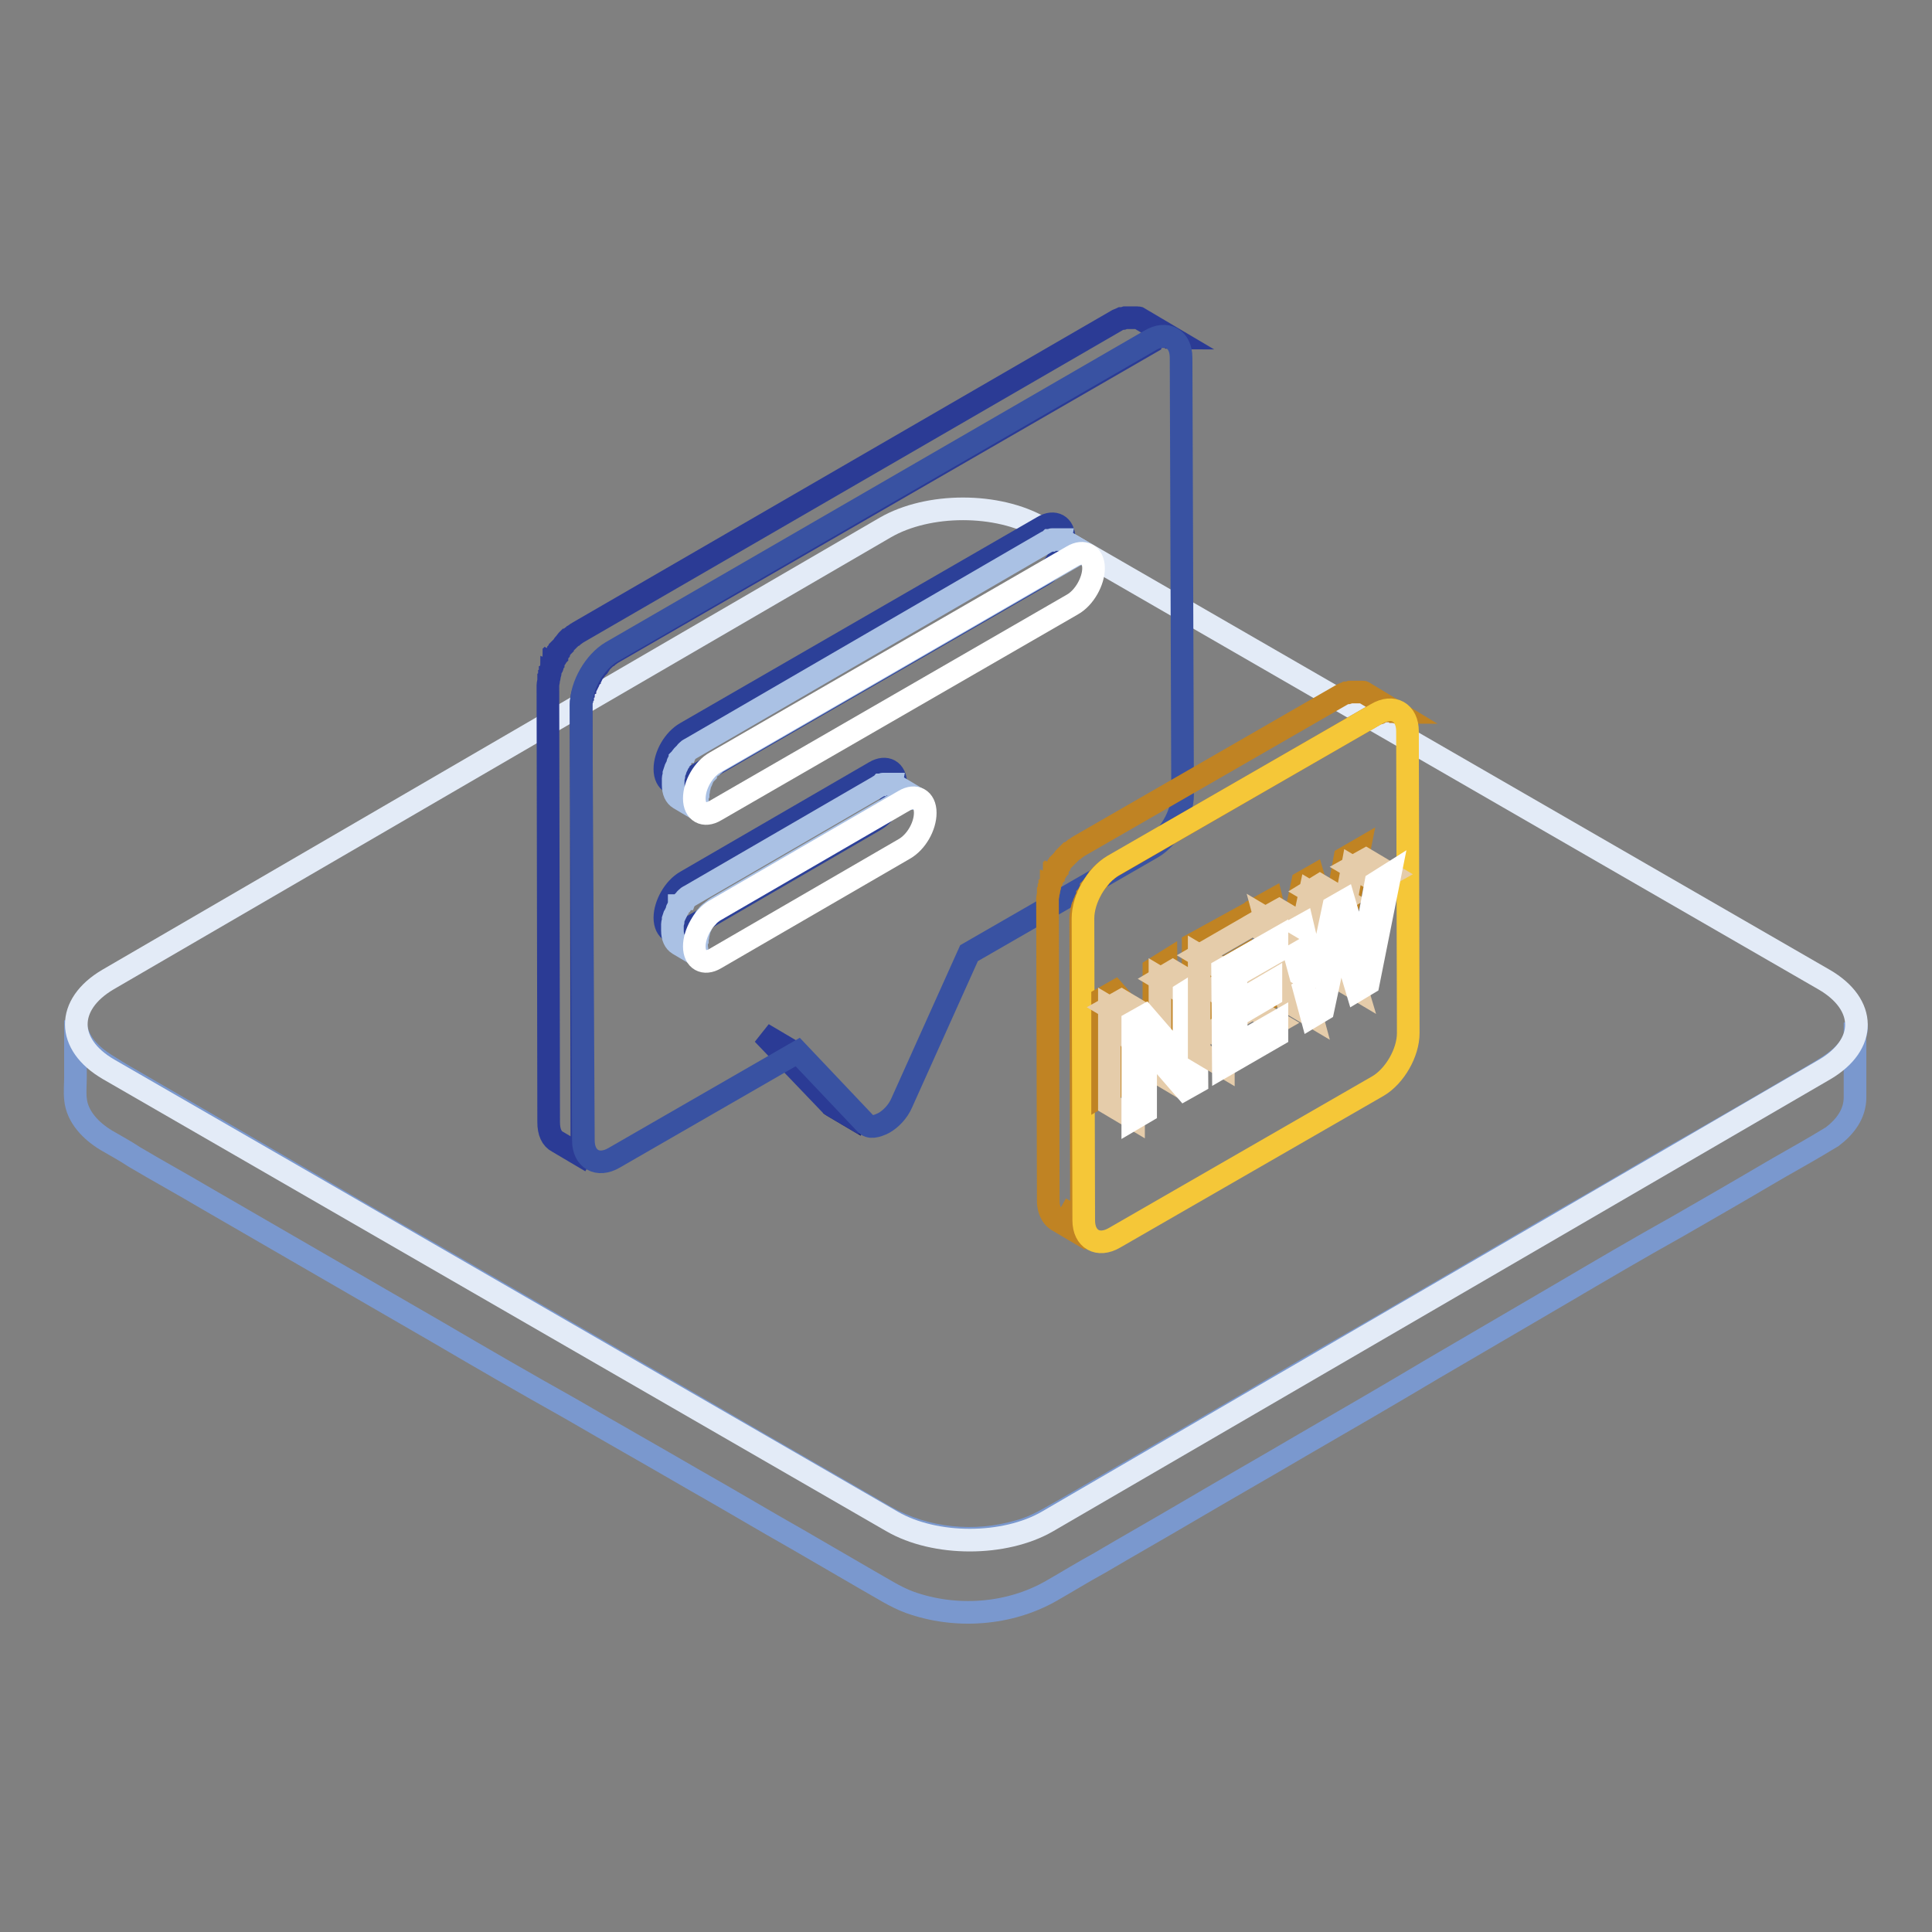 <?xml version="1.0" encoding="utf-8"?>
<!-- Svg Vector Icons : http://www.onlinewebfonts.com/icon -->
<!DOCTYPE svg PUBLIC "-//W3C//DTD SVG 1.1//EN" "http://www.w3.org/Graphics/SVG/1.1/DTD/svg11.dtd">
<svg version="1.1" xmlns="http://www.w3.org/2000/svg" xmlns:xlink="http://www.w3.org/1999/xlink" x="0px" y="0px" viewBox="0 0 256 256" enable-background="new 0 0 256 256" xml:space="preserve">
<rect x="0" y="0" width="256" height="256" fill="#808080" stroke="none"/>
<g> <path stroke-width="3" fill-opacity="0" stroke="#7a98ce"  d="M246,136.2c-0.3,3.3-3.4,4.9-5.9,6.4c-2.4,1.4-4.8,2.8-7.2,4.2c-3.8,2.2-7.6,4.4-11.5,6.6 c-4.8,2.8-9.5,5.6-14.3,8.3c-5.3,3.1-10.5,6.1-15.8,9.2c-5.3,3.1-10.6,6.2-15.9,9.2c-4.9,2.8-9.7,5.7-14.6,8.5 c-4,2.3-7.9,4.6-11.9,6.9c-2.6,1.5-5.2,3-7.8,4.5c-2,1.1-3.8,2.3-6.1,2.9c-5.8,1.7-12.3,1.1-17.6-1.9c-1.9-1.1-3.8-2.2-5.7-3.3 c-3.5-2-6.9-4-10.4-6c-4.5-2.6-9.1-5.3-13.6-7.9c-5.2-3-10.4-6-15.6-9c-5.4-3.1-10.7-6.2-16.1-9.3c-5.1-2.9-10.1-5.8-15.2-8.8 l-12.9-7.5c-3.1-1.8-6.2-3.6-9.3-5.4c-1.4-0.8-2.8-1.6-4.2-2.5c-2.2-1.3-4.4-3.3-4.4-6.1c0,2.5,0,5,0,7.6c0,0.9-0.1,1.8,0,2.8 c0.2,2.4,2.1,4.3,4.1,5.5c1.2,0.7,2.5,1.4,3.7,2.2c3.2,1.9,6.5,3.7,9.7,5.6c4.7,2.7,9.3,5.4,14,8.1c5.5,3.2,11.1,6.4,16.6,9.6 c5.8,3.4,11.5,6.7,17.4,10c5.5,3.2,11,6.3,16.5,9.5c4.6,2.6,9.1,5.3,13.7,7.9c3.1,1.8,6.2,3.6,9.3,5.4c1.8,1,3.6,2.2,5.5,2.9 c6.1,2.2,13.2,1.7,18.8-1.5c2.1-1.2,4.2-2.5,6.4-3.7c3.9-2.3,7.8-4.5,11.7-6.8c5.1-3,10.2-5.9,15.3-8.9c5.7-3.3,11.4-6.6,17.1-10 l17.1-10c5.1-3,10.2-6,15.4-8.9c4-2.3,8-4.6,11.9-6.9c2.2-1.3,4.4-2.5,6.6-3.8c0.7-0.4,1.3-0.8,2-1.2c1.7-1.3,3-3,3-5.2 c0-1.1,0-2.2,0-3.3c0-2.2,0-4.4,0-6.6C246,135.9,246,136,246,136.2C246,136.3,246,136.1,246,136.2L246,136.2z"/> <path stroke-width="3" fill-opacity="0" stroke="#e3ebf7"  d="M241.7,129.8c5.7,3.3,5.7,8.6,0.1,11.9l-103,59.9c-5.7,3.3-14.9,3.3-20.6,0L14.4,141.7 c-5.7-3.3-5.7-8.6-0.1-11.9l103-59.9c5.7-3.3,14.9-3.3,20.6,0L241.7,129.8z"/> <path stroke-width="3" fill-opacity="0" stroke="#1e2973"  d="M114.8,149.2l-4.4-2.6c-0.1-0.1-0.2-0.1-0.3-0.2l4.4,2.6C114.6,149.1,114.7,149.1,114.8,149.2"/> <path stroke-width="3" fill-opacity="0" stroke="#2b3b95"  d="M114.5,149l-4.4-2.6l-9-9.4l4.4,2.6L114.5,149z M153.1,44.8c0.1,0,0.2-0.1,0.3-0.1c0.1,0,0.1,0,0.2-0.1 c0.1,0,0.1,0,0.2,0c0.1,0,0.1,0,0.2,0h0.4c0.1,0,0.2,0,0.3,0c0,0,0.1,0,0.1,0c0.1,0,0.1,0,0.2,0.1c0,0,0.1,0,0.1,0 c0.1,0,0.2,0.1,0.3,0.1l-4.4-2.6h0c-0.1,0-0.1-0.1-0.2-0.1h0c0,0-0.1,0-0.1,0c0,0-0.1,0-0.1,0c0,0-0.1,0-0.1,0c0,0-0.1,0-0.1,0h0 c-0.1,0-0.2,0-0.2,0h-0.6c0,0-0.1,0-0.1,0c-0.1,0-0.1,0-0.2,0c0,0-0.1,0-0.1,0c0,0-0.1,0-0.1,0l-0.3,0.1c0,0-0.1,0-0.1,0 c0,0,0,0-0.1,0c-0.2,0.1-0.3,0.1-0.5,0.2L76.6,83.8c-0.2,0.1-0.4,0.3-0.6,0.4c0,0-0.1,0.1-0.1,0.1c-0.2,0.1-0.4,0.3-0.6,0.5 c0,0,0,0-0.1,0l-0.1,0.1C75,85,75,85.1,74.9,85.2l-0.1,0.1c0,0-0.1,0.1-0.1,0.1c-0.1,0.1-0.1,0.1-0.1,0.2c0,0-0.1,0.1-0.1,0.1 c0,0-0.1,0.1-0.1,0.1c0,0.1-0.1,0.1-0.1,0.1l-0.1,0.1c0,0.1-0.1,0.1-0.1,0.2c0,0-0.1,0.1-0.1,0.1c0,0,0,0,0,0.1 c-0.1,0.1-0.1,0.2-0.2,0.4v0c0,0,0,0.1,0,0.1c-0.1,0.1-0.1,0.2-0.1,0.2c0,0,0,0.1-0.1,0.1c0,0,0,0.1-0.1,0.1c0,0,0,0.1-0.1,0.1 c0,0.1-0.1,0.2-0.1,0.3c0,0,0,0,0,0.1v0c-0.1,0.1-0.1,0.2-0.1,0.4c0,0,0,0,0,0.1c0,0,0,0.1-0.1,0.1c0,0.1-0.1,0.1-0.1,0.2 c0,0.1,0,0.1,0,0.1c0,0.1,0,0.1-0.1,0.2c0,0,0,0.1,0,0.1c0,0.1,0,0.1,0,0.2c0,0.1,0,0.1-0.1,0.2c0,0,0,0.1,0,0.1c0,0.1,0,0.1,0,0.1 c0,0.1,0,0.2-0.1,0.3c0,0,0,0.1,0,0.1v0.1c0,0.2-0.1,0.5-0.1,0.7l0.1,57.9c0,1.3,0.4,2.2,1.2,2.6l4.4,2.6c-0.7-0.4-1.2-1.3-1.2-2.6 L77,93.4c0-0.2,0-0.5,0.1-0.7c0-0.1,0-0.1,0-0.2c0-0.1,0-0.2,0.1-0.3c0-0.1,0-0.1,0-0.2c0-0.1,0-0.1,0.1-0.2c0-0.1,0.1-0.2,0.1-0.3 c0-0.1,0-0.1,0.1-0.2c0-0.1,0.1-0.2,0.1-0.3c0,0,0-0.1,0.1-0.1l0.2-0.4c0,0,0,0,0-0.1c0.1-0.1,0.1-0.3,0.2-0.4c0,0,0-0.1,0.1-0.1 c0.1-0.1,0.1-0.2,0.2-0.4c0,0,0-0.1,0-0.1c0.1-0.1,0.2-0.3,0.3-0.4c0,0,0.1-0.1,0.1-0.1c0.1-0.1,0.1-0.2,0.2-0.3 c0-0.1,0.1-0.1,0.1-0.1c0.1-0.1,0.1-0.1,0.2-0.2c0.1-0.1,0.1-0.1,0.1-0.2c0.1-0.1,0.1-0.1,0.1-0.2c0.1-0.1,0.2-0.2,0.3-0.3 c0-0.1,0.1-0.1,0.1-0.1c0.2-0.2,0.4-0.4,0.6-0.5c0,0,0.1-0.1,0.1-0.1c0.2-0.1,0.4-0.3,0.6-0.4l71.4-41.2 C152.7,45,152.9,44.9,153.1,44.8C153,44.9,153.1,44.8,153.1,44.8z"/> <path stroke-width="3" fill-opacity="0" stroke="#3952a2"  d="M152.4,45.1c2.2-1.3,4.1-0.2,4.1,2.3l0.2,57.9c0,2.6-1.8,5.7-4,7l-24.3,14l-8.9,19.8 c-0.5,1.2-1.5,2.2-2.4,2.7c-1,0.5-1.9,0.7-2.4,0.1l-9-9.5l-24.3,14c-2.2,1.3-4.1,0.2-4.1-2.3L77,93.4c0-2.6,1.8-5.7,4-7L152.4,45.1 L152.4,45.1z"/> <path stroke-width="3" fill-opacity="0" stroke="#2c4098"  d="M138.2,69.8c1.5-0.9,2.8-0.2,2.8,1.6c0,1.7-1.2,3.9-2.8,4.8l-47.3,27.3c-1.5,0.9-2.8,0.2-2.8-1.6 c0-1.8,1.2-3.9,2.8-4.8L138.2,69.8z"/> <path stroke-width="3" fill-opacity="0" stroke="#2c4098"  d="M115.9,102.3c1.5-0.9,2.8-0.2,2.8,1.6c0,1.8-1.2,3.9-2.8,4.8l-25,14.5c-1.5,0.9-2.8,0.2-2.8-1.6 c0-1.7,1.2-3.9,2.8-4.8L115.9,102.3z"/> <path stroke-width="3" fill-opacity="0" stroke="#aac1e4"  d="M142.5,73.5c0.1,0,0.1-0.1,0.2-0.1c0,0,0.1,0,0.1,0c0,0,0.1,0,0.1,0c0.1,0,0.1,0,0.1,0h0.3 c0.1,0,0.1,0,0.2,0h0.1c0.1,0,0.1,0,0.2,0c0,0,0,0,0.1,0l0.2,0.1l-3.2-1.9h0c-0.1,0-0.1-0.1-0.1-0.1h0c0,0,0,0-0.1,0 c0,0-0.1,0-0.1,0c0,0-0.1,0-0.1,0h-0.1h0c-0.1,0-0.1,0-0.2,0H140h-0.3c0,0-0.1,0-0.1,0h-0.1c0,0,0,0-0.1,0c-0.1,0-0.1,0-0.2,0.1 c0,0-0.1,0-0.1,0c0,0,0,0,0,0c-0.1,0.1-0.2,0.1-0.4,0.2L91.5,99.2c-0.2,0.1-0.4,0.2-0.5,0.4c-0.1,0-0.1,0.1-0.1,0.1 c-0.1,0.1-0.1,0.1-0.2,0.2c0,0-0.1,0.1-0.1,0.1l-0.1,0.1c0,0-0.1,0.1-0.1,0.1c-0.1,0.1-0.1,0.2-0.2,0.3l-0.1,0.1c0,0,0,0,0,0.1 c0,0-0.1,0.1-0.1,0.1c-0.1,0.1-0.1,0.1-0.1,0.2c-0.1,0.1-0.1,0.1-0.1,0.2v0.1c0,0.1-0.1,0.1-0.1,0.2c0,0.1-0.1,0.1-0.1,0.2 c0,0.1-0.1,0.1-0.1,0.2v0.1c0,0.1-0.1,0.2-0.1,0.2l-0.1,0.3c0,0,0,0.1,0,0.1c0,0,0,0,0,0.1c0,0,0,0.1,0,0.1c0,0.1-0.1,0.2-0.1,0.3 c0,0.1,0,0.1,0,0.2c0,0,0,0.1,0,0.1c0,0,0,0.1,0,0.1c0,0.2,0,0.4,0,0.5c0,0.9,0.3,1.5,0.8,1.8l3.2,1.9c-0.5-0.3-0.8-0.9-0.8-1.8 c0-0.2,0-0.4,0.1-0.6c0,0,0-0.1,0-0.1c0-0.2,0.1-0.4,0.1-0.6c0,0,0,0,0-0.1c0.1-0.2,0.1-0.4,0.2-0.7v0c0.1-0.2,0.2-0.4,0.3-0.7v0 c0.1-0.2,0.2-0.4,0.4-0.6c0,0,0,0,0-0.1c0.1-0.2,0.3-0.3,0.4-0.5l0.1-0.1c0.1-0.1,0.2-0.2,0.4-0.3c0.1-0.1,0.1-0.1,0.1-0.1 c0.2-0.1,0.3-0.3,0.5-0.4l47.3-27.3L142.5,73.5C142.5,73.5,142.5,73.5,142.5,73.5L142.5,73.5z"/> <path stroke-width="3" fill-opacity="0" stroke="#ffffff"  d="M142.1,73.7c1.5-0.9,2.8-0.2,2.8,1.6c0,1.7-1.2,3.9-2.8,4.8l-47.3,27.3c-1.5,0.9-2.8,0.2-2.8-1.6 c0-1.8,1.2-3.9,2.8-4.8L142.1,73.7z"/> <path stroke-width="3" fill-opacity="0" stroke="#aac1e4"  d="M120.2,105.9c0.1,0,0.1-0.1,0.2-0.1c0,0,0.1,0,0.1,0s0.1,0,0.1,0c0.1,0,0.1,0,0.1,0h0.3c0.1,0,0.1,0,0.2,0 h0.1c0.1,0,0.1,0,0.1,0c0,0,0,0,0.1,0l0.2,0.1l-3.2-1.9h0c-0.1,0-0.1-0.1-0.1-0.1h0c0,0,0,0-0.1,0c0,0-0.1,0-0.1,0c0,0-0.1,0-0.1,0 h-0.1h0c-0.1,0-0.1,0-0.2,0h-0.2h-0.3c0,0-0.1,0-0.1,0h-0.1c0,0,0,0-0.1,0c-0.1,0-0.1,0-0.2,0.1c0,0-0.1,0-0.1,0c0,0,0,0,0,0 c-0.1,0.1-0.2,0.1-0.3,0.2l-25,14.5c-0.2,0.1-0.4,0.2-0.5,0.4c-0.1,0-0.1,0.1-0.1,0.1c-0.1,0.1-0.1,0.1-0.2,0.2 c0,0-0.1,0.1-0.1,0.1l-0.1,0.1c0,0-0.1,0.1-0.1,0.1c-0.1,0.1-0.1,0.2-0.2,0.3L90,120c0,0,0,0,0,0.1c0,0-0.1,0.1-0.1,0.1 c-0.1,0.1-0.1,0.1-0.1,0.2c-0.1,0.1-0.1,0.1-0.1,0.2v0.1c0,0.1-0.1,0.1-0.1,0.2c0,0.1-0.1,0.1-0.1,0.2c0,0.1-0.1,0.1-0.1,0.2v0 c0,0.1-0.1,0.2-0.1,0.2l-0.1,0.3c0,0,0,0.1,0,0.1c0,0,0,0,0,0.1c0,0,0,0.1,0,0.1c0,0.1-0.1,0.2-0.1,0.3c0,0.1,0,0.1,0,0.2 c0,0,0,0.1,0,0.1c0,0,0,0.1,0,0.1c0,0.2,0,0.4,0,0.5c0,0.9,0.3,1.5,0.8,1.8l3.2,1.9c-0.5-0.3-0.8-0.9-0.8-1.8c0-0.2,0-0.4,0.1-0.6 c0,0,0-0.1,0-0.1c0-0.2,0.1-0.4,0.1-0.6c0,0,0,0,0-0.1c0.1-0.2,0.1-0.4,0.2-0.7s0.2-0.4,0.3-0.7v0c0.1-0.2,0.2-0.4,0.4-0.6 c0,0,0,0,0-0.1c0.1-0.2,0.3-0.3,0.4-0.5l0.1-0.1c0.1-0.1,0.2-0.2,0.4-0.3l0.1-0.1c0.2-0.1,0.3-0.3,0.5-0.4l25-14.5 C120,106,120.1,105.9,120.2,105.9C120.2,105.9,120.2,105.9,120.2,105.9L120.2,105.9z"/> <path stroke-width="3" fill-opacity="0" stroke="#ffffff"  d="M119.8,106.1c1.5-0.9,2.8-0.2,2.8,1.6c0,1.8-1.2,3.9-2.8,4.8l-25,14.5c-1.5,0.9-2.8,0.2-2.8-1.6 c0-1.7,1.2-3.9,2.8-4.8L119.8,106.1z"/> <path stroke-width="3" fill-opacity="0" stroke="#c08323"  d="M180.8,91.8c-0.1-0.1-0.2-0.1-0.2-0.1h0c0,0-0.1,0-0.1,0c0,0-0.1,0-0.1,0c0,0-0.1,0-0.1,0c0,0-0.1,0-0.1,0 h0c-0.1,0-0.1,0-0.2,0h-0.6c0,0-0.1,0-0.1,0c-0.1,0-0.1,0-0.2,0c0,0-0.1,0-0.1,0c0,0-0.1,0-0.1,0l-0.3,0.1c0,0-0.1,0-0.1,0 c0,0,0,0-0.1,0c-0.2,0.1-0.3,0.1-0.5,0.2l-34.9,20.1c-0.2,0.1-0.4,0.3-0.6,0.4c0,0-0.1,0.1-0.1,0.1c-0.2,0.1-0.4,0.3-0.6,0.5 c0,0,0,0-0.1,0l-0.1,0.1c-0.1,0.1-0.2,0.2-0.3,0.3l-0.1,0.1c0,0-0.1,0.1-0.1,0.1c-0.1,0.1-0.1,0.1-0.1,0.2c0,0-0.1,0.1-0.1,0.1 c0,0-0.1,0.1-0.1,0.1c0,0.1-0.1,0.1-0.1,0.1l-0.1,0.1c0,0.1-0.1,0.1-0.1,0.2c0,0-0.1,0.1-0.1,0.1c0,0,0,0,0,0.1 c-0.1,0.1-0.1,0.2-0.2,0.4v0c0,0,0,0.1,0,0.1c-0.1,0.1-0.1,0.2-0.1,0.2c0,0,0,0.1-0.1,0.1c0,0,0,0.1-0.1,0.1c0,0,0,0.1-0.1,0.1 c0,0.1-0.1,0.2-0.1,0.3c0,0,0,0,0,0.1v0c-0.1,0.1-0.1,0.2-0.2,0.4c0,0,0,0,0,0.1c0,0,0,0.1-0.1,0.1c0,0.1-0.1,0.1-0.1,0.2 c0,0.1,0,0.1,0,0.1c0,0.1,0,0.1-0.1,0.2c0,0,0,0.1,0,0.1c0,0.1,0,0.1,0,0.2c0,0.1,0,0.1-0.1,0.2c0,0,0,0.1,0,0.1c0,0.1,0,0.1,0,0.1 c0,0.1,0,0.2-0.1,0.3c0,0,0,0.1,0,0.1v0.1c0,0.2-0.1,0.5-0.1,0.7l0.1,40c0,0.8,0.2,1.4,0.5,1.9c0.2,0.3,0.4,0.5,0.7,0.7l4.4,2.6 c-0.7-0.4-1.2-1.3-1.2-2.6l-2.8-1.6l2.8,1.6l-0.1-40c0-0.2,0-0.5,0.1-0.7c0-0.1,0-0.1,0-0.2c0-0.1,0-0.2,0.1-0.3c0-0.1,0-0.1,0-0.2 c0-0.1,0-0.1,0.1-0.2c0-0.1,0.1-0.2,0.1-0.3c0-0.1,0-0.1,0.1-0.2c0-0.1,0.1-0.2,0.1-0.3c0,0,0-0.1,0.1-0.1l0.2-0.4c0,0,0,0,0-0.1 c0.1-0.1,0.1-0.3,0.2-0.4c0,0,0-0.1,0.1-0.1c0.1-0.1,0.1-0.2,0.2-0.4c0,0,0-0.1,0-0.1c0.1-0.1,0.2-0.3,0.3-0.4c0,0,0.1-0.1,0.1-0.1 c0.1-0.1,0.1-0.2,0.2-0.3c0-0.1,0.1-0.1,0.1-0.1c0.1-0.1,0.1-0.1,0.2-0.2c0.1-0.1,0.1-0.1,0.1-0.2c0.1-0.1,0.1-0.1,0.1-0.2 c0.1-0.1,0.2-0.2,0.3-0.3c0-0.1,0.1-0.1,0.1-0.1c0.2-0.2,0.4-0.4,0.6-0.5c0,0,0.1-0.1,0.1-0.1c0.2-0.1,0.4-0.3,0.6-0.4l34.8-20.1 c0.2-0.1,0.3-0.2,0.5-0.2c0.1,0,0.1,0,0.1-0.1c0.1,0,0.2-0.1,0.3-0.1c0.1,0,0.1,0,0.2-0.1c0.1,0,0.1,0,0.2,0c0.1,0,0.1,0,0.2,0h0.4 c0.1,0,0.2,0,0.3,0c0,0,0.1,0,0.1,0c0.1,0,0.1,0,0.2,0.1c0,0,0.1,0,0.1,0c0.1,0,0.2,0.1,0.3,0.1L180.8,91.8L180.8,91.8z"/> <path stroke-width="3" fill-opacity="0" stroke="#f5c738"  d="M182.4,94.6c2.2-1.3,4.1-0.2,4.1,2.3l0.1,40c0,2.6-1.8,5.7-4,7L147.7,164c-2.2,1.3-4.1,0.2-4.1-2.3l-0.1-40 c0-2.6,1.8-5.7,4-7L182.4,94.6L182.4,94.6z"/> <path stroke-width="3" fill-opacity="0" stroke="#c08323"  d="M154.5,127.4l0.1,12.8l-1.6,0.9l-5.2-6l0,9l-1.7,1l0-12.8l1.6-0.9l5.2,6l0-9L154.5,127.4z M180.1,112.6 l-2.9,14.5l-1.5,0.8l-2.3-7.7l-2.2,10.3l-1.5,0.9l-3-11.1l1.8-1l1.9,8l2.2-10.4l1.4-0.8l2.3,7.9l1.9-10.3L180.1,112.6z  M165.2,121.2v1.7l-5.4,3.1l0,3.7l4.6-2.7v1.7l-4.6,2.7v3.8l5.4-3.1v1.7l-7.1,4.1l0-12.8L165.2,121.2z"/> <path stroke-width="3" fill-opacity="0" stroke="#e5ccaa"  d="M156.9,140.5l-3.2-1.9l0-9l3.2,1.9L156.9,140.5z"/> <path stroke-width="3" fill-opacity="0" stroke="#e5ccaa"  d="M156.9,131.6l-3.2-1.9l1.7-1l3.2,1.9L156.9,131.6z M157,144.3l-3.2-1.9l-5.2-6l3.2,1.9L157,144.3z  M150.2,135.4l-3.2-1.9l1.6-0.9l3.2,1.9L150.2,135.4z"/> <path stroke-width="3" fill-opacity="0" stroke="#e5ccaa"  d="M150.2,148.2l-3.2-1.9l0-12.8l3.2,1.9L150.2,148.2z"/> <path stroke-width="3" fill-opacity="0" stroke="#ffffff"  d="M158.5,130.6l0.1,12.8l-1.6,0.9l-5.2-6l0,9l-1.7,1l0-12.8l1.6-0.9l5.2,6l0-9L158.5,130.6z"/> <path stroke-width="3" fill-opacity="0" stroke="#e5ccaa"  d="M180.5,127.1l-3.2-1.9l1.9-10.3l3.2,1.9L180.5,127.1z M182.4,116.8l-3.2-1.9l1.8-1l3.2,1.9L182.4,116.8z"/> <path stroke-width="3" fill-opacity="0" stroke="#e5ccaa"  d="M179.8,131.1l-3.2-1.9l-2.3-7.7l3.2,1.9L179.8,131.1z"/> <path stroke-width="3" fill-opacity="0" stroke="#e5ccaa"  d="M174.6,130.5l-3.2-1.9l2.2-10.4l3.2,1.9L174.6,130.5z M176.8,120l-3.2-1.9l1.3-0.8l3.2,1.9L176.8,120z  M170.9,123.5l-3.2-1.9l1.8-1l3.2,1.9L170.9,123.5z"/> <path stroke-width="3" fill-opacity="0" stroke="#e5ccaa"  d="M173.8,134.6l-3.2-1.9l-3-11.1l3.2,1.9L173.8,134.6z"/> <path stroke-width="3" fill-opacity="0" stroke="#ffffff"  d="M184.2,115.8l-2.9,14.5l-1.5,0.9l-2.3-7.7l-2.2,10.3l-1.5,0.9l-3-11.1l1.8-1l1.9,8l2.2-10.4l1.4-0.8 l2.3,7.9l1.9-10.3L184.2,115.8z"/> <path stroke-width="3" fill-opacity="0" stroke="#e5ccaa"  d="M163.8,138.6l-3.2-1.9l5.4-3.1l3.2,1.9L163.8,138.6z M163.8,133l-3.2-1.9l4.6-2.7l3.2,1.9L163.8,133z"/> <path stroke-width="3" fill-opacity="0" stroke="#e5ccaa"  d="M162.1,141.3l-3.2-1.9l0-12.8l3.2,1.9L162.1,141.3z"/> <path stroke-width="3" fill-opacity="0" stroke="#e5ccaa"  d="M162.1,128.5l-3.2-1.9l7.1-4.1l3.2,1.9L162.1,128.5z"/> <path stroke-width="3" fill-opacity="0" stroke="#ffffff"  d="M169.2,124.4v1.7l-5.4,3.1l0,3.7l4.6-2.7l0,1.7l-4.6,2.7v3.9l5.4-3.1v1.8l-7.1,4.1l-0.1-12.8L169.2,124.4z" /></g>
</svg>
